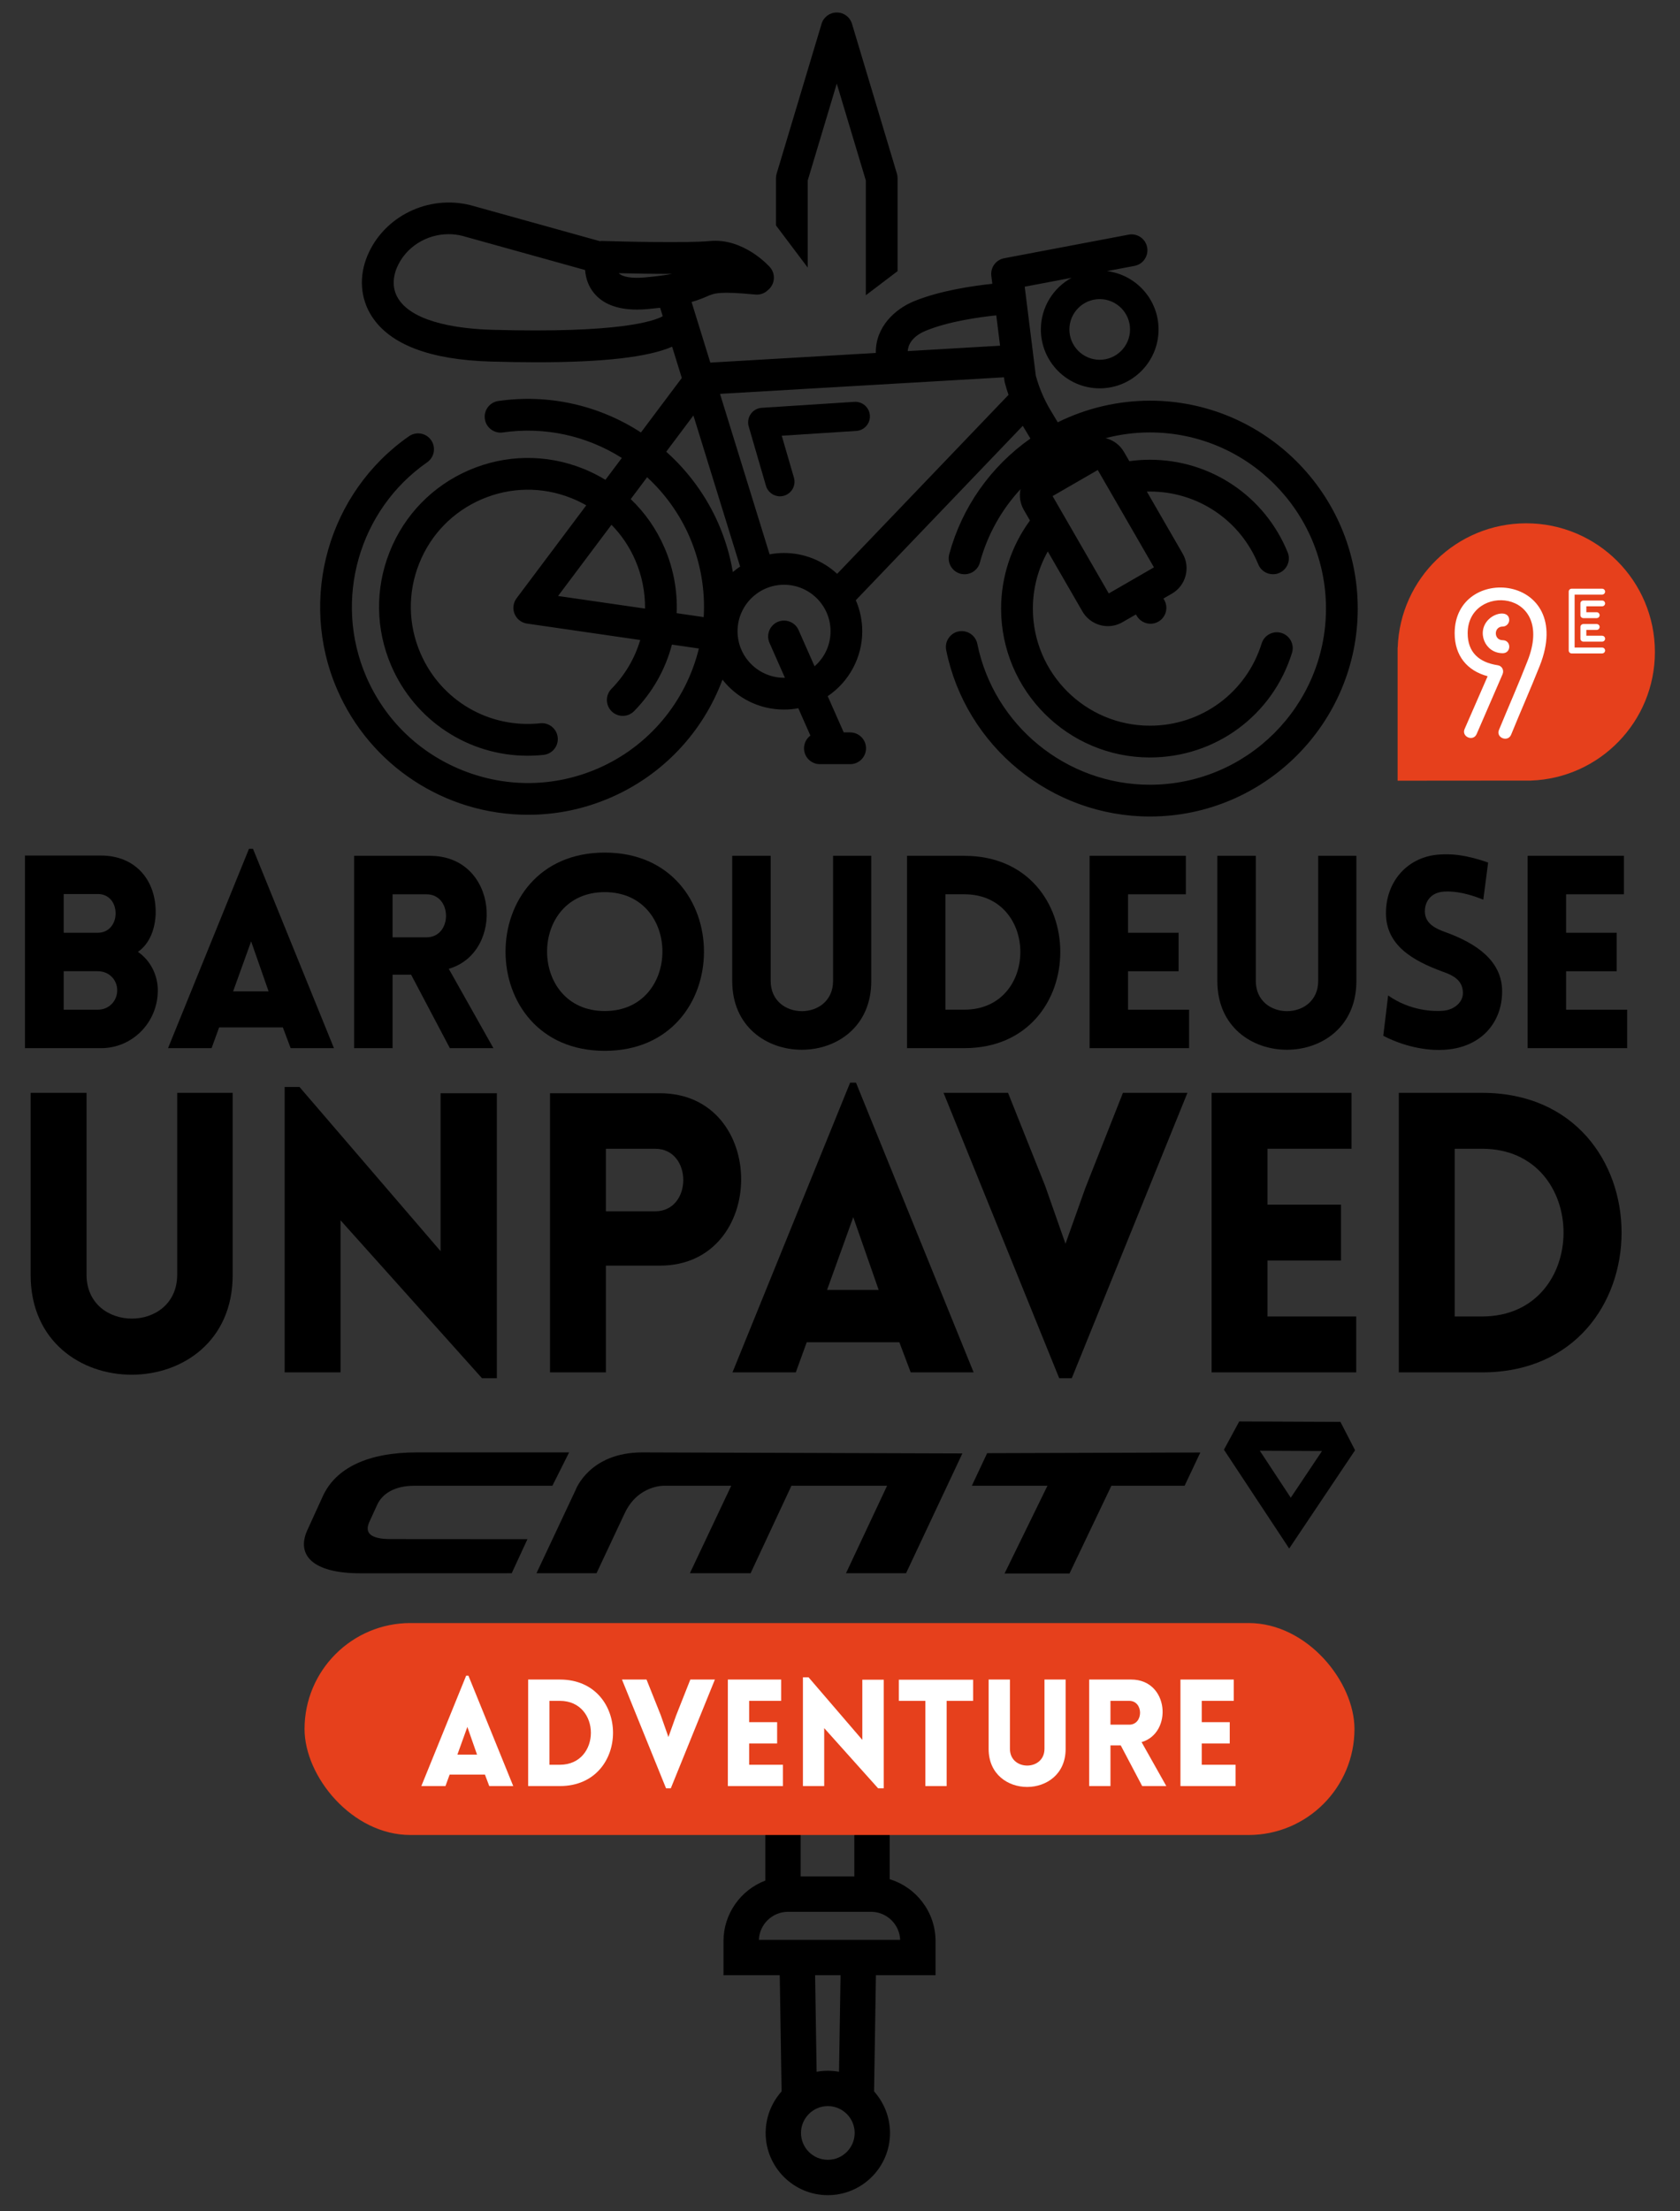 <?xml version="1.0" encoding="UTF-8"?>
<svg xmlns="http://www.w3.org/2000/svg" viewBox="0 0 106.416 140">
  <rect x="0" y="0" width="106.416" height="140" fill="#333333" stroke="none"/>
  <defs>
    <style>      .cls-1 {        isolation: isolate;      }      .cls-2 {        fill: #fff;      }      .cls-3 {        fill: #e6401c;      }    </style>
  </defs>
  <g>
    <g id="Calque_1">
      <path d="M48.477,114.776v4.304c-1.566.592-2.649,2.114-2.649,3.826v2.166h3.563l.117,7.357c-.646.72-1.01,1.66-1.01,2.63,0,2.172,1.767,3.939,3.939,3.939s3.939-1.767,3.939-3.939c0-.97-.365-1.911-1.01-2.63l.117-7.357h3.777v-2.166c0-1.821-1.21-3.4-2.905-3.913v-4.217h-7.878ZM52.437,136.759c-.937,0-1.7-.763-1.7-1.7s.763-1.7,1.7-1.7,1.7.763,1.7,1.7-.763,1.7-1.7,1.7ZM51.63,125.072h1.613l-.097,6.114c-.234-.043-.471-.065-.709-.065s-.475.022-.709.065l-.097-6.114h0ZM57.019,122.833h-8.95c.038-.986.853-1.777,1.848-1.777h5.254c.996,0,1.81.791,1.848,1.777h0ZM54.116,118.818h-3.4v-4.041h3.4v4.041Z"></path>
      <g>
        <path d="M72.841,25.371c-2.019,0-4.029.472-5.84,1.369l-.451-.752c-.413-.688-.728-1.428-.939-2.201l-.703-5.633,2.966-.562c-1.156.633-1.942,1.862-1.942,3.271,0,2.055,1.672,3.727,3.727,3.727s3.727-1.672,3.727-3.727c0-1.899-1.429-3.469-3.268-3.696l1.744-.331c.264-.05.493-.2.644-.422.151-.222.207-.49.157-.754-.05-.265-.2-.494-.423-.645-.222-.151-.49-.207-.753-.156l-7.883,1.494c-.52.099-.877.588-.811,1.113l.063.505c-1.195.125-3.348.432-4.995,1.118-1.164.485-2.413,1.61-2.384,3.26l-10.484.611-1.187-3.838c.443-.125.731-.249.975-.354.482-.208.773-.333,3.067-.117.301.027.59-.077.801-.288.011-.009.023-.019.034-.029.201-.178.32-.425.336-.693.016-.268-.074-.527-.252-.727-.068-.076-1.676-1.863-3.816-1.651-1.303.13-5.338.041-6.783-.004-.06-.002-.12.002-.179.01l-8.187-2.277c-2.679-.671-5.485.705-6.528,3.198-.55,1.316-.45,2.715.276,3.839,1.156,1.791,3.693,2.755,7.542,2.865,1.037.03,2.02.045,2.921.045,4.217,0,7.03-.323,8.562-.985l.612,1.979-2.588,3.451c-2.684-1.742-5.875-2.449-9.035-1.992-.266.038-.501.178-.662.393-.161.215-.228.48-.19.746.038.267.179.502.395.663.215.161.481.228.745.189,2.629-.38,5.288.193,7.537,1.614l-1.039,1.385c-.458-.279-.939-.519-1.433-.715-2.34-.929-4.902-.891-7.212.106-2.311.997-4.096,2.835-5.025,5.175-.929,2.339-.891,4.901.106,7.212,1.493,3.459,4.881,5.694,8.633,5.693.337,0,.678-.018,1.014-.054.552-.059.953-.555.894-1.107-.058-.551-.554-.952-1.107-.894-3.243.345-6.293-1.438-7.587-4.436-.785-1.818-.814-3.833-.084-5.673.731-1.84,2.134-3.286,3.952-4.07,1.818-.784,3.832-.814,5.673-.084.33.131.651.286.961.464l-4.415,5.886c-.212.283-.26.661-.125.988.135.327.436.561.786.612l7.173,1.04c-.343,1.159-.967,2.22-1.824,3.094-.388.396-.382,1.034.014,1.423s1.034.382,1.423-.014c1.157-1.18,1.98-2.629,2.395-4.212l1.707.248c-.831,3.396-3.199,6.216-6.41,7.602-2.731,1.179-5.761,1.222-8.534.121-2.772-1.101-4.948-3.211-6.127-5.942-2.094-4.852-.471-10.559,3.86-13.572.455-.317.568-.945.252-1.4-.154-.221-.384-.369-.649-.416-.265-.047-.532.011-.752.165-5.113,3.556-7.03,10.294-4.559,16.021,2.084,4.829,6.835,7.949,12.104,7.949h.002c1.794,0,3.543-.363,5.2-1.078,3.305-1.427,5.854-4.122,7.108-7.478.93,1.187,2.352,1.894,3.896,1.894.305,0,.609-.028.908-.084l.765,1.732c-.245.184-.404.477-.404.804,0,.555.451,1.006,1.006,1.006h1.916c.555,0,1.006-.451,1.006-1.006s-.451-1.006-1.006-1.006h-.407l-1.014-2.294c1.359-.918,2.188-2.458,2.188-4.109,0-.675-.14-1.348-.408-1.967l10.576-11.042c.012.02.024.04.036.06l.448.746c-2.522,1.771-4.341,4.357-5.143,7.325-.144.535.174,1.089.71,1.234.535.143,1.088-.175,1.233-.709.472-1.744,1.359-3.335,2.574-4.646-.096.449-.023.912.208,1.312l.389.674c-1.181,1.609-1.828,3.577-1.828,5.578,0,5.197,4.228,9.425,9.425,9.425,4.152,0,7.769-2.661,9.001-6.622.08-.257.055-.529-.07-.767-.125-.238-.335-.413-.591-.492-.256-.08-.529-.056-.767.069-.239.125-.414.336-.493.592-.969,3.115-3.814,5.208-7.079,5.208-4.087,0-7.413-3.325-7.413-7.412,0-1.278.325-2.516.945-3.621l2.195,3.801c.331.572.948.928,1.61.928.324,0,.644-.086.926-.249l.85-.491.061.101c.181.301.512.488.863.488.182,0,.361-.05.517-.143.476-.285.63-.905.345-1.38l-.043-.072.538-.311c.429-.248.736-.648.864-1.128.129-.48.063-.98-.185-1.409l-2.266-3.926c.065-.002.129-.003.192-.003,3.027,0,5.721,1.81,6.865,4.612.155.38.521.626.932.626.131,0,.258-.025.38-.075.513-.21.761-.798.551-1.312-1.454-3.562-4.881-5.864-8.728-5.864-.431,0-.868.031-1.303.091l-.337-.583c-.248-.429-.648-.736-1.128-.865-.013-.003-.027-.007-.04-.01.916-.239,1.861-.362,2.808-.362,6.15,0,11.154,5.004,11.154,11.154s-5.004,11.154-11.154,11.154c-5.284,0-9.881-3.752-10.931-8.922-.11-.541-.641-.894-1.186-.786-.544.11-.896.643-.786,1.186,1.239,6.104,6.666,10.534,12.903,10.534,7.26,0,13.166-5.906,13.166-13.166s-5.906-13.166-13.166-13.166h.001ZM69.659,18.94c1.059,0,1.921.862,1.921,1.921s-.862,1.921-1.921,1.921-1.921-.862-1.921-1.921.862-1.921,1.921-1.921ZM31.152,20.882c-1.77-.05-4.893-.37-5.909-1.945-.493-.765-.281-1.564-.11-1.972.549-1.314,1.875-2.137,3.282-2.137.29,0,.584.035.875.108l7.772,2.162c.041.551.228,1.045.549,1.443.569.705,1.489,1.062,2.736,1.062.218,0,.447-.011.681-.032.275-.025.539-.053.787-.082l.165.533c-.539.305-2.733,1.091-10.828.86h0ZM40.846,17.567c-.813.074-1.426-.027-1.65-.268.913.022,2.193.044,3.371.044-.427.08-.981.157-1.721.224ZM58.636,20.946c1.416-.59,3.374-.863,4.471-.977l.24,1.921-5.85.341c.028-.365.238-.91,1.139-1.285h0ZM35.35,37.738l3.382-4.509c.639.65,1.148,1.408,1.515,2.259.416.963.624,2.008.611,3.048l-5.508-.798ZM44.573,39.075l-1.71-.248c.058-1.41-.205-2.831-.768-4.136-.509-1.179-1.229-2.216-2.144-3.087l1.039-1.385c1.15,1.057,2.076,2.358,2.693,3.787.689,1.596.994,3.338.891,5.069h0ZM45.53,33.209c-.755-1.749-1.901-3.333-3.329-4.606l1.722-2.296,2.958,9.565c-.16.109-.314.227-.46.353-.175-1.036-.474-2.048-.892-3.017h0ZM51.597,42.189l-1.014-2.294c-.224-.507-.819-.737-1.327-.514-.507.224-.738.82-.513,1.327l.976,2.209c-1.646.028-3.001-1.302-3.001-2.945,0-1.624,1.321-2.945,2.945-2.945s2.946,1.321,2.946,2.945c0,.863-.371,1.661-1.012,2.217h0ZM53.027,36.335c-.913-.844-2.114-1.32-3.364-1.32-.306,0-.612.029-.914.086l-3.142-10.162,17.99-1.048.027.215c.006.044.014.088.026.132.067.255.145.51.233.764l-10.855,11.333h0ZM73.095,35.925l-2.862,1.652-3.559-6.164,2.862-1.652,3.559,6.164h0Z"></path>
        <path d="M54.125,25.445s-.002,0-.003,0l-5.87.378c-.28.018-.534.16-.696.391-.162.23-.209.517-.131.787l1.093,3.761c.114.392.478.665.886.665.086,0,.173-.012.258-.037.488-.142.77-.655.628-1.143l-.772-2.657,4.722-.304c.246-.016.471-.126.633-.311.163-.185.244-.422.228-.668-.032-.504-.469-.889-.977-.862h0Z"></path>
      </g>
      <path d="M56.813,10.994l-2.846-9.487c-.129-.428-.515-.716-.963-.716s-.834.288-.963.716l-2.846,9.488c-.028.094-.042.19-.042.288v2.991l2.01,2.669v-5.512l1.841-6.136,1.841,6.136v7.263l2.01-1.525v-5.885c0-.098-.014-.195-.042-.289h0Z"></path>
      <g>
        <path d="M1.582,54.174h4.82c2.163,0,3.509,1.55,3.458,3.696-.034.92-.358,1.874-1.124,2.402.801.545,1.26,1.482,1.26,2.436,0,2.044-1.618,3.662-3.594,3.662H1.582v-12.196h0ZM4.035,59.062h2.163c.698,0,1.124-.562,1.124-1.227,0-.681-.426-1.226-1.124-1.226h-2.163v2.453h0ZM4.035,63.934h2.163c.698,0,1.226-.545,1.226-1.227s-.528-1.209-1.226-1.209h-2.163s0,2.436,0,2.436Z"></path>
        <path d="M15.771,53.748h.255l5.127,12.621h-2.742l-.494-1.312h-4.037l-.477,1.312h-2.759l5.127-12.621h0ZM17.014,62.775l-1.107-3.168-1.141,3.168h2.248Z"></path>
        <path d="M28.495,66.369l-2.453-4.65h-1.175v4.65h-2.436v-12.178h4.803c4.343,0,4.769,6.115,1.192,7.154l2.828,5.025h-2.759,0ZM24.867,59.352h2.146c1.652,0,1.652-2.725,0-2.725h-2.146s0,2.725,0,2.725Z"></path>
        <path d="M38.307,53.986c8.38,0,8.38,12.553,0,12.553s-8.38-12.553,0-12.553ZM38.307,56.49c-4.871,0-4.871,7.529,0,7.529s4.871-7.529,0-7.529Z"></path>
        <path d="M46.381,62.128v-7.937h2.436v7.92c0,2.555,3.952,2.555,3.952,0v-7.92h2.419v7.937c0,5.791-8.806,5.791-8.806,0h0Z"></path>
        <path d="M61.081,66.369h-3.628v-12.178h3.628c8.108,0,8.108,12.178,0,12.178ZM59.888,56.626v7.307h1.193c4.735,0,4.735-7.307,0-7.307h-1.193Z"></path>
        <path d="M69.018,66.369v-12.178h6.098v2.436h-3.662v2.436h3.202v2.436h-3.202v2.436h3.867v2.436h-6.302Z"></path>
        <path d="M77.11,62.128v-7.937h2.436v7.92c0,2.555,3.952,2.555,3.952,0v-7.92h2.419v7.937c0,5.791-8.806,5.791-8.806,0h0Z"></path>
        <path d="M87.926,63.031c1.397.988,2.913,1.022,3.475.971.715-.051,1.328-.562,1.26-1.227-.051-.698-.579-1.005-1.26-1.243-1.908-.698-3.611-1.669-3.611-3.713s1.414-3.611,3.441-3.713c.63-.034,1.465-.034,3.032.511l-.307,2.351c-1.346-.545-2.112-.528-2.487-.511-.869.051-1.26.681-1.209,1.363.068.681.664.988,1.363,1.227,1.891.698,3.526,1.788,3.526,3.73,0,2.027-1.397,3.577-3.679,3.696-.681.051-2.197-.034-3.849-.886l.307-2.555h0Z"></path>
        <path d="M96.766,66.369v-12.178h6.098v2.436h-3.662v2.436h3.202v2.436h-3.202v2.436h3.867v2.436h-6.302Z"></path>
      </g>
      <g>
        <rect class="cls-3" x="19.291" y="102.771" width="66.505" height="13.422" rx="6.711" ry="6.711"></rect>
        <g>
          <path class="cls-2" d="M29.529,106.104h.142l2.839,6.99h-1.519l-.274-.726h-2.236l-.264.726h-1.528l2.839-6.99h0ZM30.217,111.103l-.613-1.754-.632,1.754h1.245Z"></path>
          <path class="cls-2" d="M35.463,113.094h-2.009v-6.745h2.009c4.49,0,4.49,6.745,0,6.745ZM34.802,107.698v4.047h.66c2.622,0,2.622-4.047,0-4.047h-.66Z"></path>
          <path class="cls-2" d="M42.189,113.235l-2.792-6.886h1.556l.896,2.245.491,1.396.481-1.349.906-2.292h1.556l-2.792,6.886h-.302,0Z"></path>
          <path class="cls-2" d="M46.104,113.094v-6.745h3.377v1.349h-2.028v1.349h1.773v1.349h-1.773v1.349h2.141v1.349h-3.49Z"></path>
          <path class="cls-2" d="M52.208,113.094h-1.349v-6.886h.358l3.405,3.962v-3.811h1.358v6.877h-.358l-3.415-3.811v3.669Z"></path>
          <path class="cls-2" d="M58.614,113.094v-5.395h-1.679v-1.34h4.707v1.34h-1.679v5.395h-1.349Z"></path>
          <path class="cls-2" d="M62.623,110.745v-4.396h1.349v4.386c0,1.415,2.188,1.415,2.188,0v-4.386h1.34v4.396c0,3.207-4.877,3.207-4.877,0h0Z"></path>
          <path class="cls-2" d="M72.349,113.094l-1.358-2.575h-.651v2.575h-1.349v-6.745h2.66c2.405,0,2.641,3.386.66,3.962l1.566,2.783h-1.528ZM70.34,109.207h1.188c.915,0,.915-1.509,0-1.509h-1.188v1.509Z"></path>
          <path class="cls-2" d="M74.773,113.094v-6.745h3.377v1.349h-2.028v1.349h1.773v1.349h-1.773v1.349h2.141v1.349h-3.49,0Z"></path>
        </g>
      </g>
      <g>
        <path d="M1.941,80.735v-11.536h3.54v11.511c0,3.713,5.743,3.713,5.743,0v-11.511h3.515v11.536c0,8.417-12.798,8.417-12.798,0h0Z"></path>
        <path d="M21.571,86.899h-3.54v-18.071h.941l8.936,10.397v-10.001h3.565v18.046h-.941l-8.961-10.001v9.63h0Z"></path>
        <path d="M34.839,86.899v-17.675h6.956c6.882,0,6.857,10.917,0,10.917h-3.416v6.758h-3.54ZM41.498,76.7c2.377,0,2.377-3.961,0-3.961h-3.119v3.961h3.119Z"></path>
        <path d="M53.85,68.555h.371l7.451,18.343h-3.986l-.718-1.906h-5.867l-.693,1.906h-4.01l7.451-18.343h0ZM55.657,81.676l-1.609-4.604-1.659,4.604h3.268Z"></path>
        <path d="M67.094,87.27l-7.327-18.071h4.085l2.352,5.892,1.287,3.664,1.262-3.54,2.377-6.015h4.085l-7.327,18.071h-.792Z"></path>
        <path d="M76.748,86.899v-17.7h8.862v3.54h-5.322v3.54h4.654v3.54h-4.654v3.54h5.619v3.54h-9.159Z"></path>
        <path d="M93.878,86.899h-5.273v-17.7h5.273c11.783,0,11.783,17.7,0,17.7ZM92.145,72.739v10.62h1.733c6.882,0,6.882-10.62,0-10.62h-1.733Z"></path>
      </g>
      <path class="cls-3" d="M104.826,41.285c0-4.501-3.649-8.149-8.149-8.149-4.404,0-7.99,3.494-8.142,7.861h-.007v8.437l8.437-.007c4.367-.152,7.861-3.738,7.861-8.142h0Z"></path>
      <path class="cls-2" d="M101.671,41.192c0,.1-.084.184-.19.184h-1.93c-.1,0-.184-.084-.184-.184v-3.731c0-.1.084-.184.184-.184h1.93c.106,0,.19.084.19.184,0,.106-.084.19-.19.19h-1.74v3.352h1.74c.106,0,.19.084.19.19h0ZM101.671,38.208c0,.1-.084.184-.19.184h-.998v.374h.652c.106,0,.19.084.19.19,0,.1-.084.184-.19.184h-.837c-.106,0-.19-.084-.19-.184v-.747c0-.106.084-.184.19-.184h1.182c.106,0,.19.078.19.184h0ZM101.325,39.697c0,.106-.084.19-.19.19h-.652v.368h.998c.106,0,.19.084.19.19,0,.1-.084.184-.19.184h-1.182c-.106,0-.19-.084-.19-.184v-.747c0-.1.084-.184.19-.184h.837c.106,0,.19.084.19.184h0Z"></path>
      <g class="cls-1">
        <g class="cls-1">
          <path class="cls-2" d="M93.535,46.48c-.219.503-.98.168-.761-.322l1.457-3.339c-1.302-.348-2.089-1.302-2.089-2.721,0-4.461,7.698-3.765,5.39,2.063-.58,1.457-1.225,2.914-1.818,4.371-.219.49-.98.167-.761-.322.593-1.444,1.238-2.901,1.805-4.358,1.818-4.59-3.791-4.938-3.791-1.754,0,1.212.722,1.844,1.896,2.024.284.039.425.322.31.58l-1.638,3.778ZM95.186,41.361c-1.147,0-1.676-1.379-.89-2.14.464-.464,1.302-.542,1.302.039,0,.219-.181.413-.413.413-.58,0-.58.864,0,.864.555,0,.555.825,0,.825Z"></path>
        </g>
      </g>
      <g>
        <path d="M36.049,91.966h-9.647c-3.077,0-5.132.973-5.956,2.779l-.989,2.168c-.681,1.531.302,2.709,3.377,2.709l9.579-.004.996-2.157-8.662-.006c-1.232,0-1.682-.361-1.352-1.084l.495-1.083c.33-.723,1.123-1.21,2.354-1.21h8.746l1.058-2.111h0Z"></path>
        <polygon points="62.529 92.014 61.559 94.078 66.349 94.078 63.632 99.634 67.746 99.634 70.399 94.078 75.037 94.078 76.032 91.972 62.529 92.014"></polygon>
        <path d="M33.982,99.617l2.486-5.287s.867-2.364,4.22-2.364l20.272.065-3.568,7.586h-3.804l2.603-5.54h-6.059l-2.587,5.54h-3.846l2.62-5.54h-4.192s-1.693-.095-2.559,1.746c-.66,1.403-1.783,3.794-1.783,3.794h-3.804,0Z"></path>
        <path d="M84.907,90.034l-6.41-.028-.969,1.79,4.133,6.257,4.173-6.222-.927-1.797h0ZM81.76,94.836l-1.959-2.974,3.938.018-1.979,2.957h0Z"></path>
      </g>
    </g>
  </g>
</svg>
